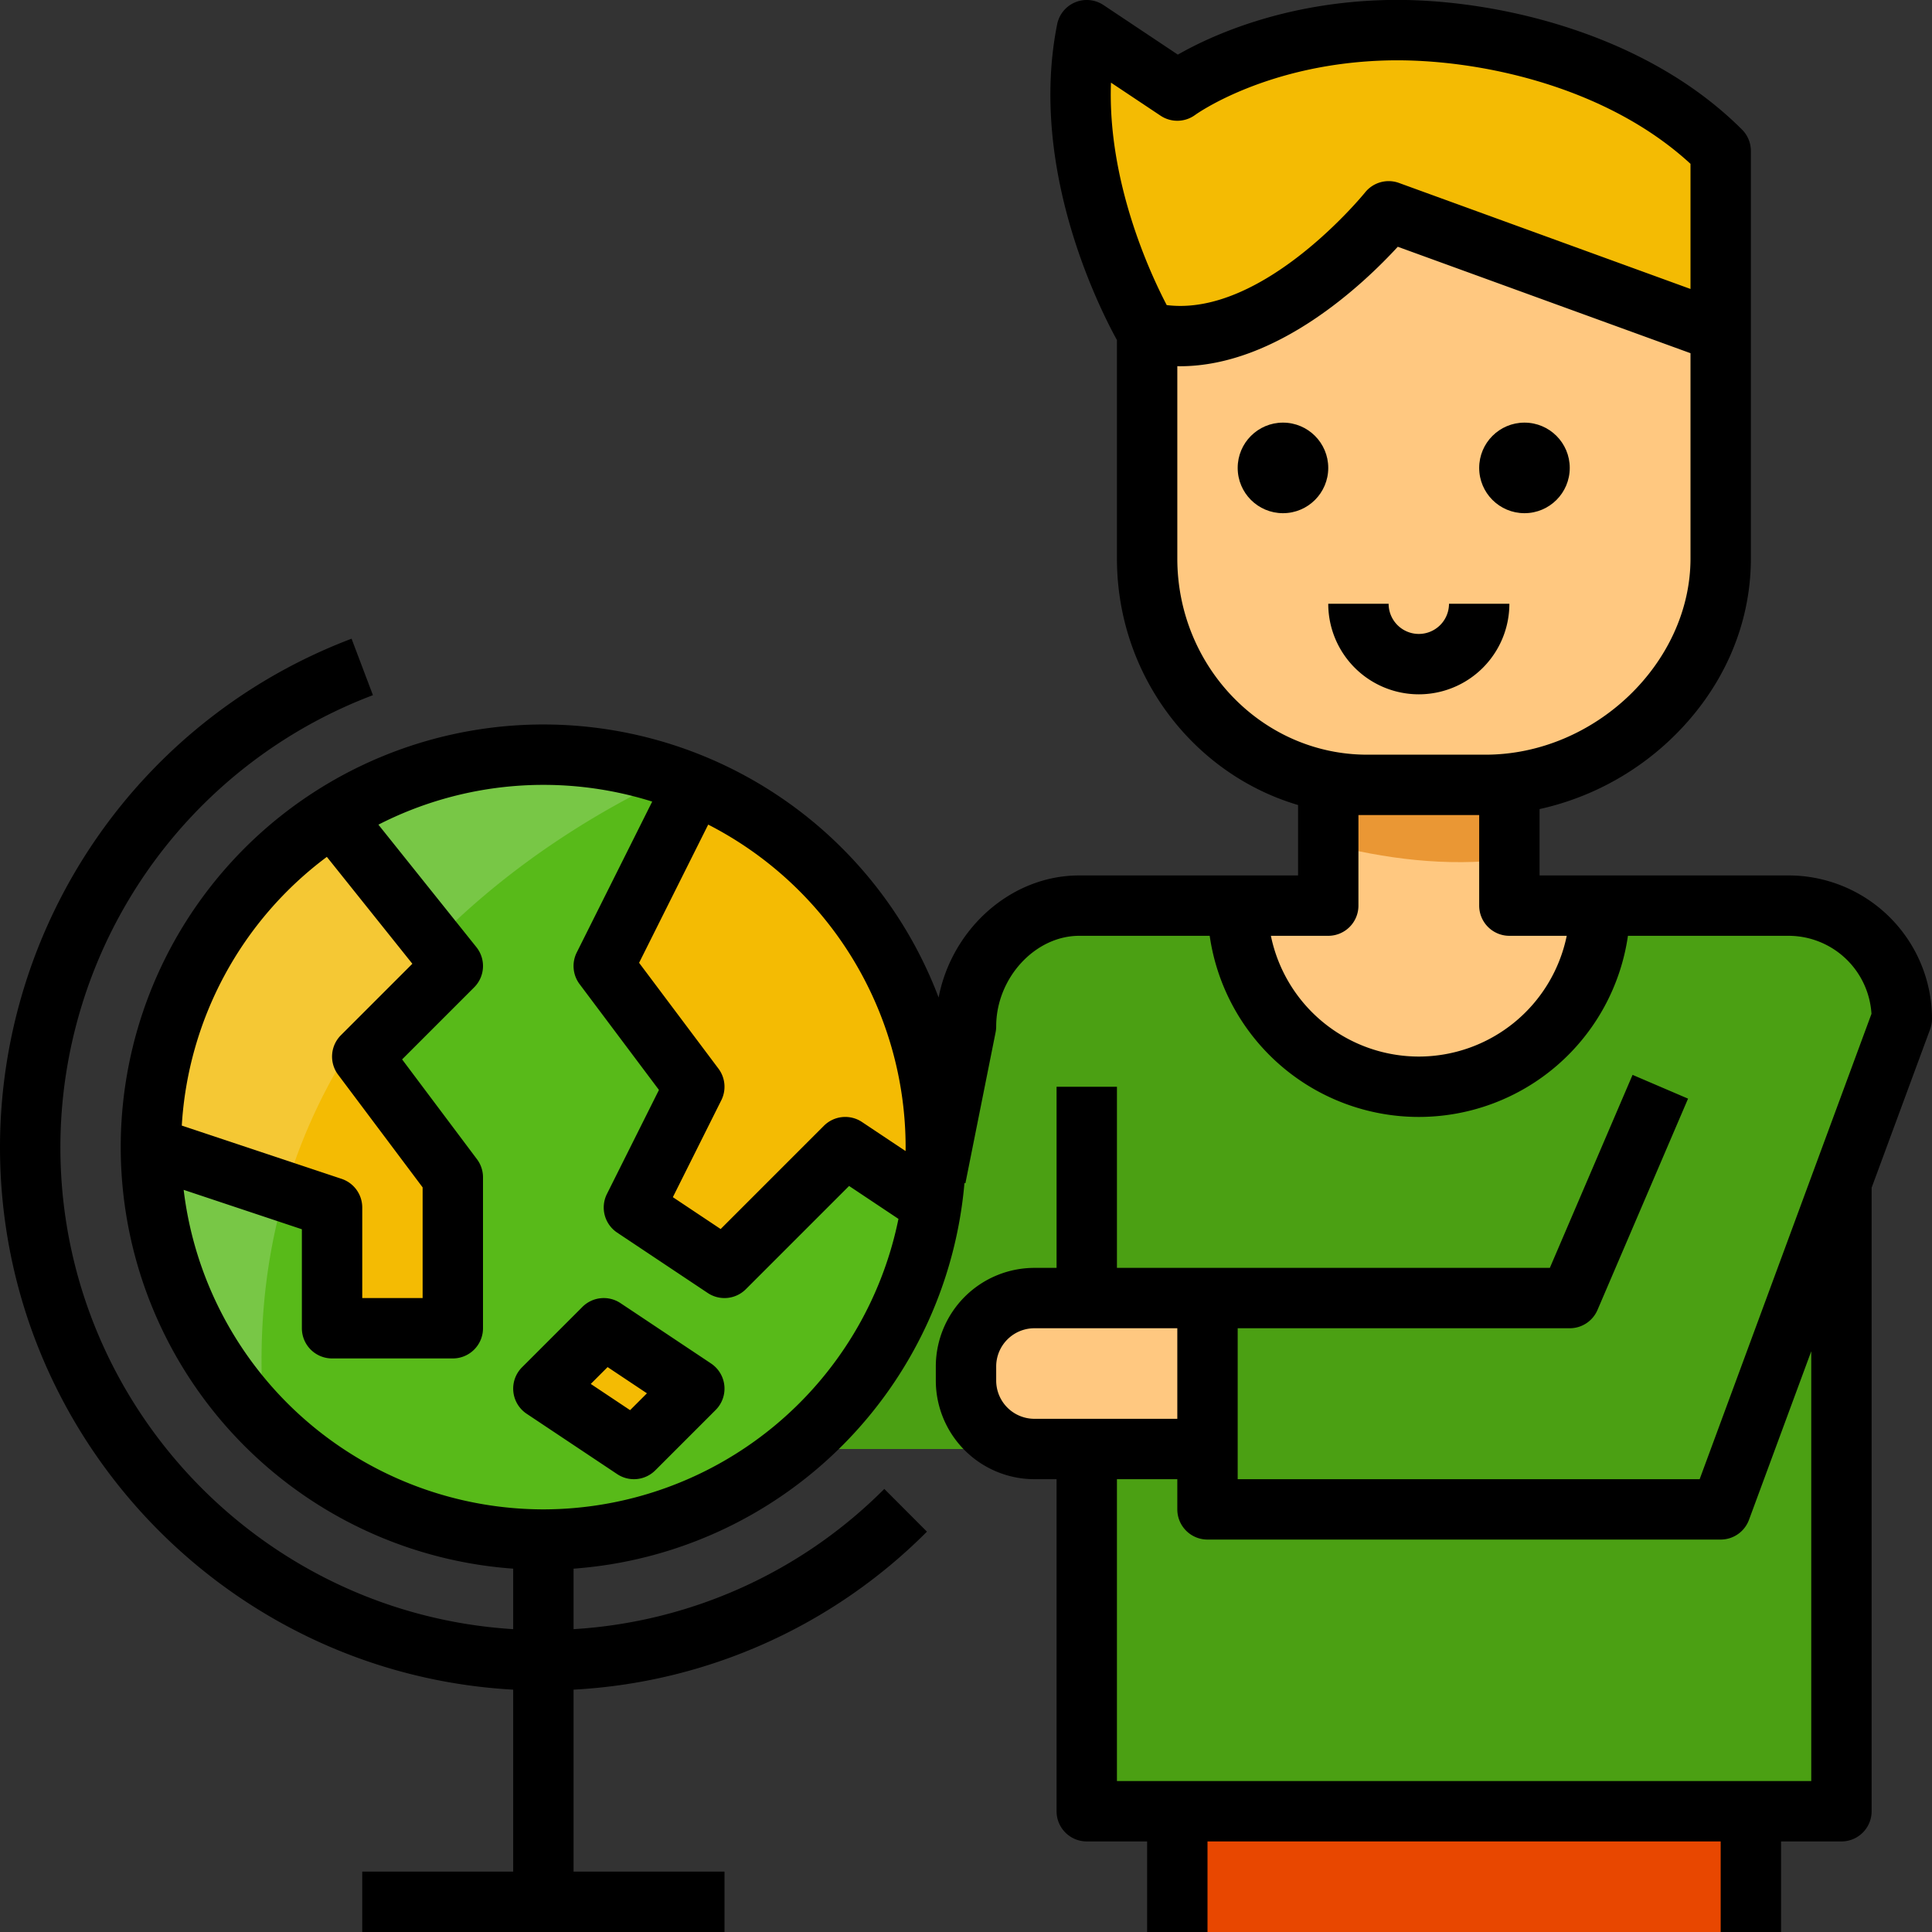 <svg xmlns="http://www.w3.org/2000/svg" id="Layer_4" height="512" viewBox="0 0 512 512" width="512" data-name="Layer 4"><rect x="0" y="0" width="512" height="512" fill="#333333" stroke="none"/><path d="m256 272-16 64-13-1.281-27 49.281h88v96h200v-166.67l16-43.33a30 30 0 0 0 -30-30h-188c-16.57 0-30 15.43-30 32z" fill="#4ba013"></path><path d="m352 240v-40h48v40h24a48 48 0 0 1 -96 0z" fill="#ffc880"></path><path d="m352 223.684v-23.684h48v27.638c-16.737 2.197-33.587-.185-48-3.954z" fill="#ea9734"></path><path d="m456 48v100c0 33.137-30.119 60-62.335 60h-31.333c-32.216 0-58.332-26.863-58.332-60v-100z" fill="#ffc880"></path><path d="m456 40v48l-88-32s-32 40-64 32c0 0-24-40-16-80l24 16s96-40 144 16z" fill="#f4bb03"></path><path d="m320 344h-45.877a18.123 18.123 0 0 0 -18.123 18.123v3.754a18.123 18.123 0 0 0 18.123 18.123h45.877z" fill="#ffc880"></path><path d="m312 480h152v32h-152z" fill="#e84700"></path><circle cx="144" cy="304" fill="#58ba19" r="104"></circle><g fill="#f4bb03"><path d="m96 280 24 32v40h-32v-32l-48-16a103.914 103.914 0 0 1 48.18-87.77l31.82 39.77z"></path><path d="m248 304a103.689 103.689 0 0 1 -1.12 15.25l-22.88-15.25-32 32-24-16 16-32-24-32 24-48h.07a104.021 104.021 0 0 1 63.93 96z"></path><path d="m160 352-16 16 24 16 16-16z"></path></g><path d="m144 200a103.995 103.995 0 0 0 -73.916 177.153c-9.69-105.927 74.069-155.723 108.025-171.423a103.835 103.835 0 0 0 -34.109-5.73z" fill="#fcfbfa" opacity=".2"></path><path d="m400 160h-16a8 8 0 0 1 -16 0h-16a24 24 0 0 0 48 0z"></path><path d="m474 232h-66v-17.584a73.377 73.377 0 0 0 34.391-18.159c13.935-13.092 21.609-30.231 21.609-48.257v-108a8 8 0 0 0 -2.343-5.657c-26.208-26.208-66.908-34.875-93.817-34.343-27.673.554-47.132 9.583-55.7 14.477l-19.7-13.135a8 8 0 0 0 -12.282 5.087c-7.565 37.816 10.907 74.723 15.842 83.686v57.885c0 30.976 20.316 57.162 48 65.338v18.662h-58c-18.119 0-33.754 14.178-37.257 32.349a112 112 0 1 0 -112.743 151.362v16.031c-66.866-4.142-120-59.85-120-127.742a128.231 128.231 0 0 1 82.831-119.772l-5.663-14.965a144.234 144.234 0 0 0 -93.168 134.737c0 76.718 60.305 139.608 136 143.774v48.226h-40v16h96v-16h-40v-48.226a142.973 142.973 0 0 0 93.65-41.868l-11.3-11.328a127.08 127.08 0 0 1 -82.35 37.167v-16.034a112.174 112.174 0 0 0 103.591-102.192l.253.051 8-40a8.03 8.03 0 0 0 .156-1.57c0-12.785 10.28-24 22-24h34.581a55.993 55.993 0 0 0 110.839 0h42.58a22.028 22.028 0 0 1 21.96 20.677l-45.534 123.323h-122.426v-40h88a8 8 0 0 0 7.353-4.849l24-56-14.706-6.3-21.922 51.149h-114.725v-48h-16v48h-5.877a26.153 26.153 0 0 0 -26.123 26.123v3.754a26.153 26.153 0 0 0 26.123 26.123h5.877v88a8 8 0 0 0 8 8h16v24h16v-24h136v24h16v-24h16a8 8 0 0 0 8-8v-165.236l15.5-41.992a8 8 0 0 0 .5-2.772 38.043 38.043 0 0 0 -38-38zm-387.381-4.919 22.66 28.325-18.936 18.937a8 8 0 0 0 -.743 10.457l22.4 29.867v29.333h-16v-24a8 8 0 0 0 -5.47-7.59l-42.355-14.118a95.961 95.961 0 0 1 38.444-71.211zm57.381 172.919a96.137 96.137 0 0 1 -95.329-84.677l31.329 10.443v26.234a8 8 0 0 0 8 8h32a8 8 0 0 0 8-8v-40a8 8 0 0 0 -1.6-4.8l-19.837-26.449 19.094-19.094a8 8 0 0 0 .59-10.655l-25.965-32.457a95.982 95.982 0 0 1 72.559-6.116l-20 39.993a8 8 0 0 0 .755 8.378l21.033 28.045-13.789 27.577a8 8 0 0 0 2.718 10.234l24 16a8 8 0 0 0 10.094-1l27.363-27.363 13.085 8.724a96.161 96.161 0 0 1 -94.1 76.983zm95.987-94.957-11.549-7.7a8 8 0 0 0 -10.094 1l-27.364 27.363-12.667-8.445 12.841-25.683a8 8 0 0 0 -.755-8.378l-21.033-28.045 18.315-36.629a96.1 96.1 0 0 1 52.319 85.474c0 .349-.01.7-.013 1.043zm54.434-283.143 13.142 8.761a8 8 0 0 0 9.171-.207c.188-.139 19.168-13.8 51.426-14.451 22.944-.443 57.125 6.51 79.84 27.411v33.164l-77.266-28.1a8.014 8.014 0 0 0 -8.975 2.522c-.277.345-26.917 33.068-52.566 29.851-4.368-8.351-15.737-32.764-14.772-58.951zm17.579 126.1v-50.962c.226 0 .454.02.68.02 25.826 0 48.874-22 57.746-31.663l77.574 28.205v54.4c0 27.7-25.39 52-54.335 52h-31.333c-27.753 0-50.332-23.327-50.332-52zm64 132a40.068 40.068 0 0 1 -39.2-32h15.2a8 8 0 0 0 8-8v-24h32v24a8 8 0 0 0 8 8h15.2a40.068 40.068 0 0 1 -39.2 32zm-101.877 96a10.134 10.134 0 0 1 -10.123-10.123v-3.754a10.134 10.134 0 0 1 10.123-10.123h37.877v24zm205.877 96h-184v-80h16v8a8 8 0 0 0 8 8h136a8 8 0 0 0 7.5-5.229l16.5-44.671z"></path><path d="m188.438 361.344-24-16a8 8 0 0 0 -10.094 1l-16 16a8 8 0 0 0 1.219 12.313l24 16a8 8 0 0 0 10.094-1l16-16a8 8 0 0 0 -1.219-12.313zm-21.458 12.362-10.423-6.949 4.462-4.463 10.423 6.949z"></path><circle cx="340" cy="124" r="12"></circle><circle cx="404" cy="124" r="12"></circle></svg>